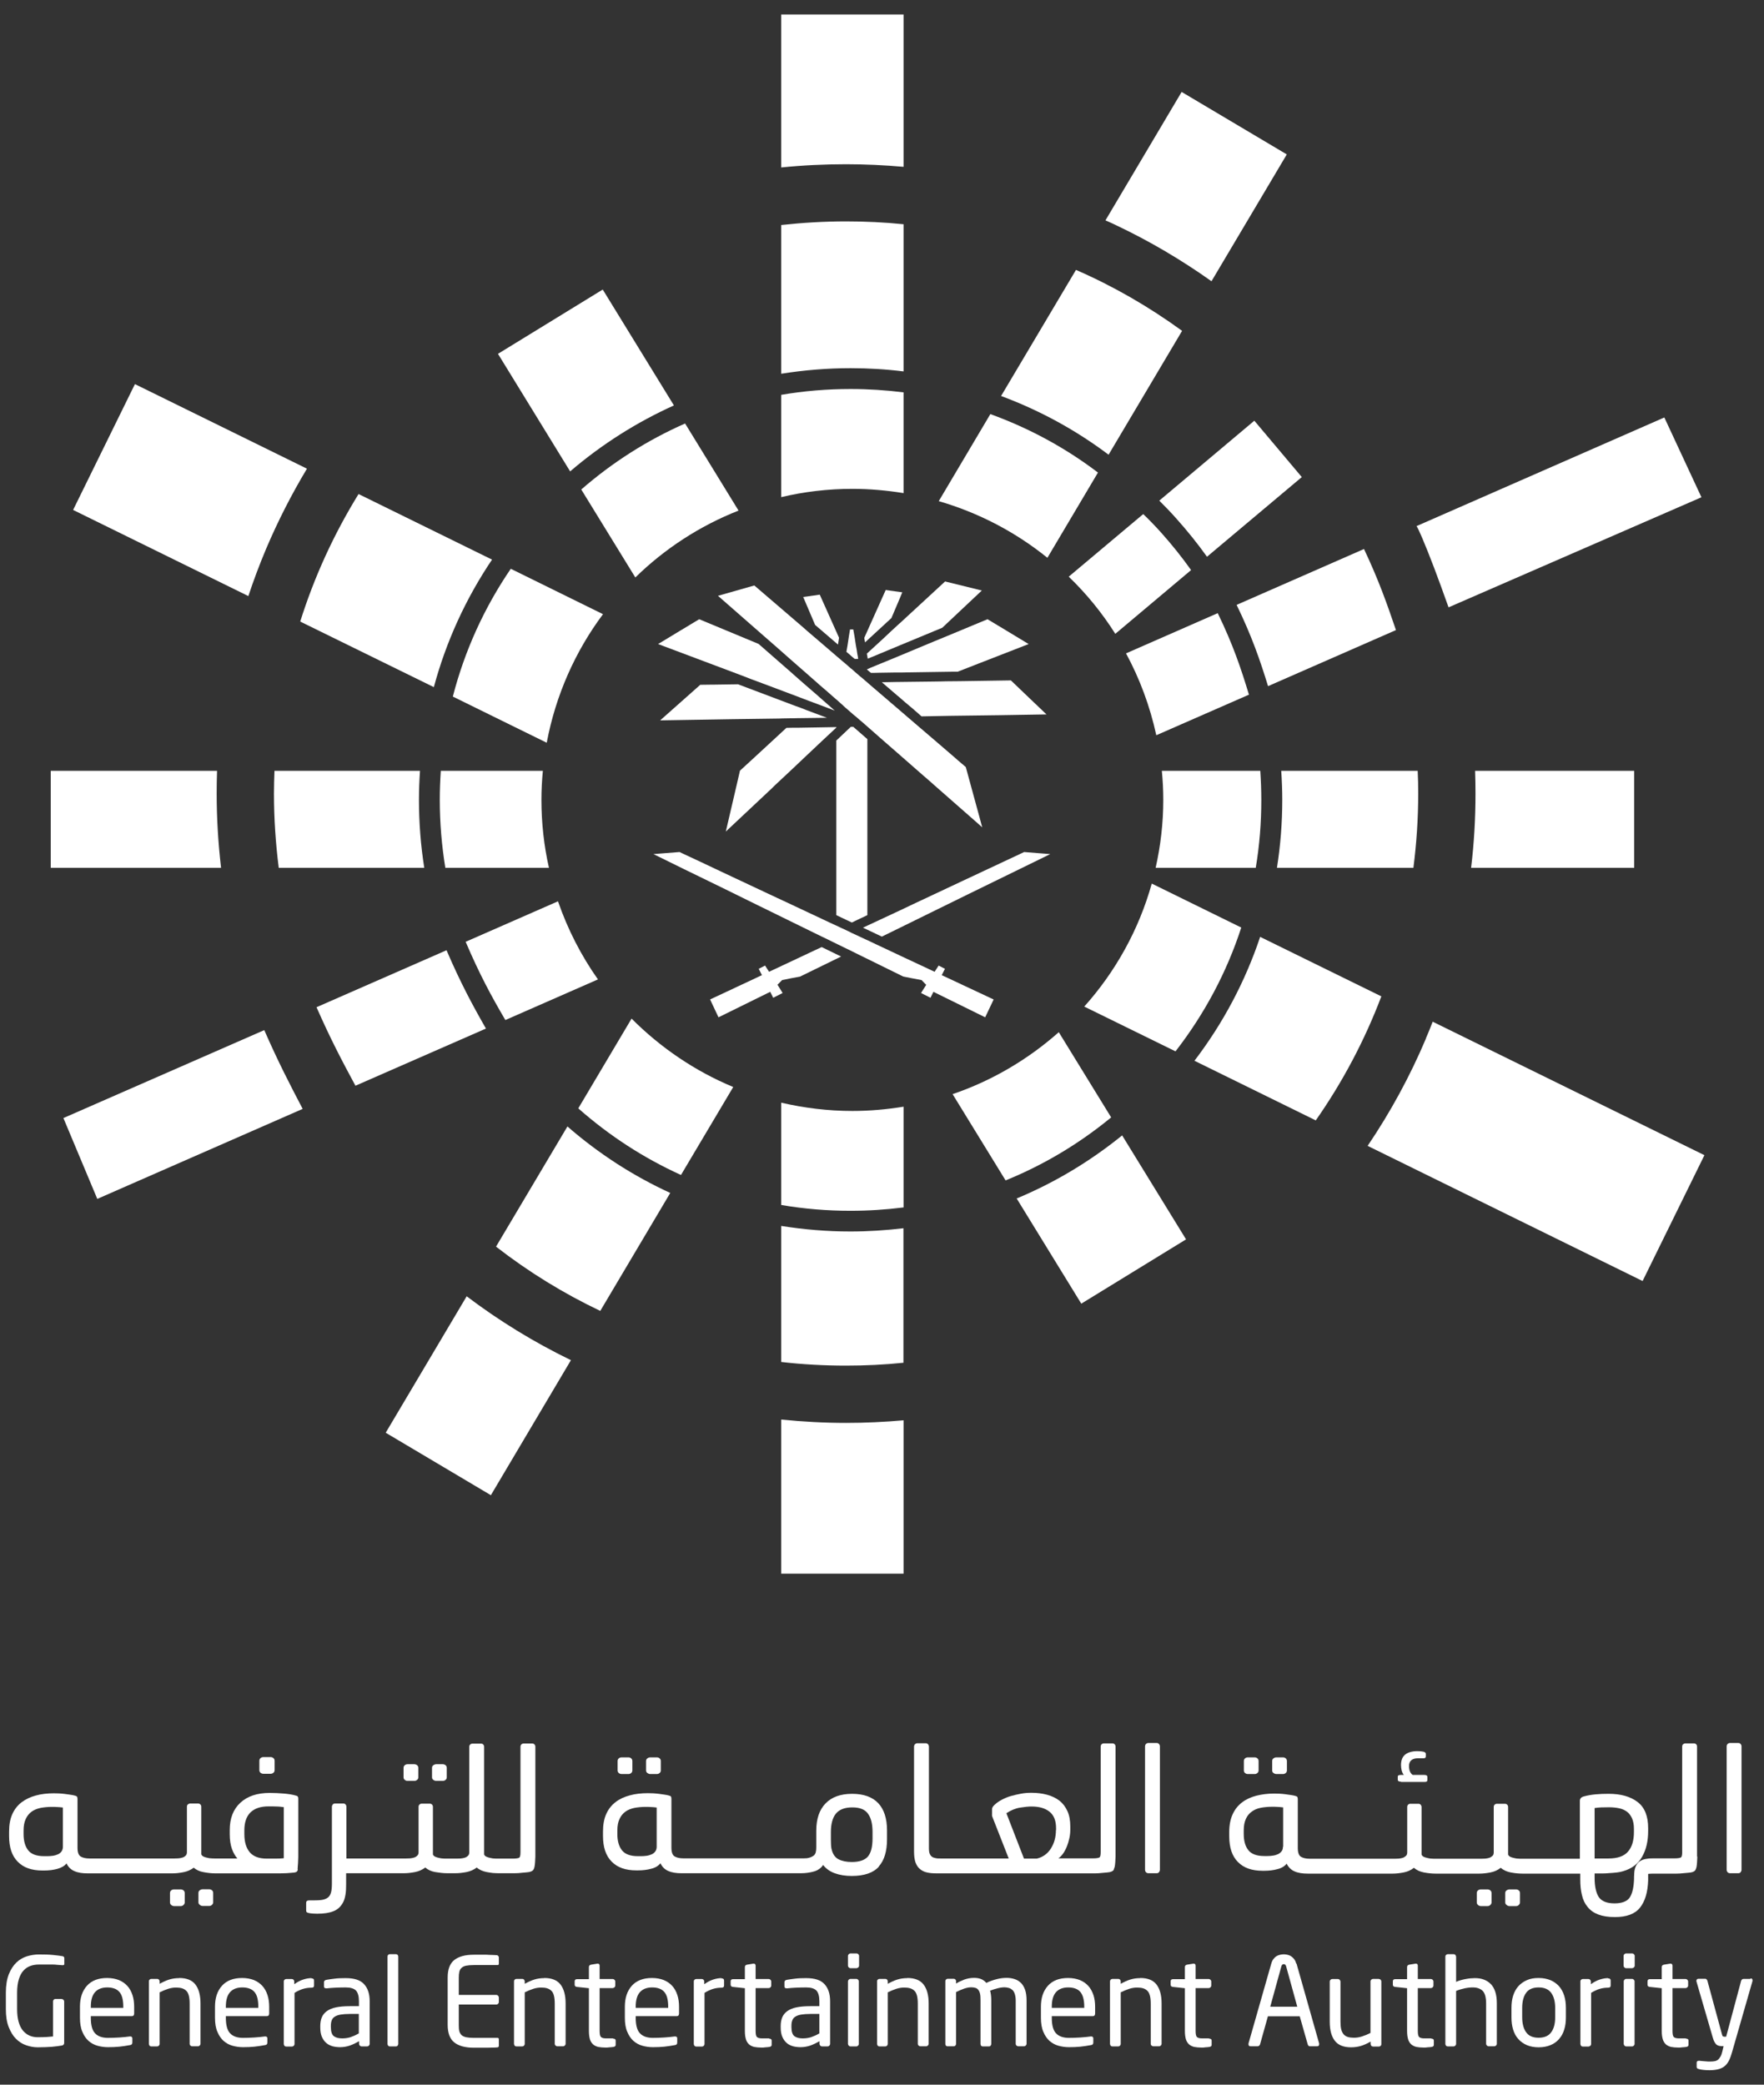 <svg width="110" height="130" viewBox="0 0 110 130" fill="none" xmlns="http://www.w3.org/2000/svg">
<rect x="0" y="0" width="110" height="130" fill="#333333" stroke="none"/>
<path d="M3.857 124.654H3.446C3.406 124.654 3.373 124.67 3.349 124.702C3.325 124.734 3.309 124.767 3.309 124.807V126.993C3.22 127.001 3.091 127.009 2.938 127.025C2.776 127.033 2.583 127.041 2.349 127.041C2.172 127.041 2.002 127.009 1.849 126.944C1.696 126.88 1.559 126.775 1.438 126.638C1.317 126.493 1.228 126.315 1.163 126.089C1.099 125.864 1.067 125.597 1.067 125.283V124.259C1.067 123.92 1.107 123.638 1.18 123.412C1.252 123.186 1.349 123 1.478 122.871C1.607 122.734 1.744 122.646 1.913 122.589C2.075 122.533 2.244 122.508 2.43 122.508C2.591 122.508 2.736 122.508 2.873 122.508C3.01 122.508 3.123 122.508 3.236 122.508C3.349 122.508 3.454 122.508 3.559 122.525C3.664 122.533 3.768 122.541 3.881 122.549H3.914C3.978 122.549 4.01 122.525 4.01 122.476V122.097C4.01 122.097 3.994 122.025 3.97 122.017C3.946 122 3.914 121.992 3.881 121.984C3.736 121.96 3.543 121.936 3.309 121.912C3.075 121.887 2.785 121.879 2.422 121.879C2.18 121.879 1.93 121.92 1.688 121.992C1.446 122.065 1.22 122.194 1.026 122.379C0.833 122.565 0.671 122.807 0.55 123.113C0.43 123.42 0.365 123.807 0.365 124.267V125.291C0.365 125.726 0.421 126.097 0.542 126.404C0.663 126.71 0.809 126.952 0.994 127.138C1.18 127.323 1.389 127.46 1.631 127.541C1.865 127.622 2.107 127.67 2.349 127.67C2.712 127.67 3.01 127.654 3.236 127.638C3.47 127.614 3.68 127.59 3.865 127.557C3.954 127.541 4.002 127.485 4.002 127.388V124.815C4.002 124.775 3.986 124.743 3.962 124.71C3.93 124.678 3.898 124.662 3.857 124.662" fill="white"/>
<path d="M7.688 125.21H5.664V125.138C5.664 124.726 5.753 124.42 5.93 124.226C6.107 124.033 6.357 123.936 6.688 123.936C7.019 123.936 7.277 124.025 7.438 124.21C7.608 124.396 7.688 124.702 7.688 125.138V125.21ZM7.938 123.839C7.801 123.686 7.624 123.565 7.414 123.476C7.204 123.396 6.962 123.347 6.68 123.347C6.132 123.347 5.712 123.508 5.422 123.831C5.131 124.154 4.986 124.589 4.986 125.138V125.823C4.986 126.178 5.035 126.476 5.14 126.71C5.236 126.944 5.365 127.13 5.527 127.275C5.688 127.412 5.873 127.517 6.083 127.573C6.293 127.63 6.511 127.662 6.728 127.662C6.986 127.662 7.228 127.654 7.446 127.63C7.664 127.606 7.882 127.573 8.099 127.533C8.164 127.525 8.204 127.501 8.22 127.477C8.245 127.452 8.253 127.412 8.253 127.356V127.097C8.253 127.097 8.237 127.025 8.212 127.017C8.188 127.001 8.156 126.993 8.132 126.993H8.091C7.914 127.017 7.696 127.041 7.446 127.057C7.196 127.073 6.954 127.081 6.728 127.081C6.374 127.081 6.107 126.985 5.93 126.799C5.753 126.614 5.664 126.291 5.664 125.831V125.726H8.22C8.317 125.726 8.366 125.67 8.366 125.557V125.146C8.366 124.88 8.333 124.63 8.261 124.412C8.188 124.186 8.083 124 7.946 123.847" fill="white"/>
<path d="M11.172 123.355C10.938 123.355 10.737 123.387 10.551 123.444C10.366 123.5 10.172 123.589 9.955 123.71V123.565C9.955 123.525 9.938 123.484 9.914 123.452C9.882 123.42 9.85 123.404 9.809 123.404H9.43C9.39 123.404 9.358 123.42 9.325 123.452C9.293 123.484 9.285 123.517 9.285 123.557V127.46C9.285 127.46 9.301 127.541 9.325 127.565C9.35 127.598 9.39 127.614 9.43 127.614H9.801C9.842 127.614 9.882 127.598 9.906 127.565C9.938 127.533 9.955 127.501 9.955 127.46V124.242C10.132 124.154 10.309 124.081 10.479 124.025C10.648 123.968 10.818 123.944 10.987 123.944C11.132 123.944 11.253 123.96 11.358 123.992C11.463 124.025 11.552 124.081 11.624 124.154C11.697 124.226 11.745 124.331 11.777 124.46C11.81 124.589 11.826 124.751 11.826 124.944V127.452C11.826 127.493 11.842 127.533 11.874 127.557C11.906 127.589 11.939 127.606 11.979 127.606H12.35C12.39 127.606 12.422 127.589 12.455 127.557C12.487 127.525 12.503 127.493 12.503 127.452V124.936C12.503 124.428 12.398 124.033 12.189 123.758C11.979 123.484 11.64 123.347 11.172 123.347" fill="white"/>
<path d="M16.108 125.21H14.084V125.138C14.084 124.726 14.173 124.42 14.35 124.226C14.528 124.033 14.778 123.936 15.108 123.936C15.439 123.936 15.697 124.025 15.858 124.21C16.028 124.396 16.108 124.702 16.108 125.138V125.21ZM16.358 123.839C16.221 123.686 16.044 123.565 15.834 123.476C15.624 123.396 15.383 123.347 15.1 123.347C14.552 123.347 14.132 123.508 13.842 123.831C13.552 124.154 13.406 124.589 13.406 125.138V125.823C13.406 126.178 13.455 126.476 13.56 126.71C13.656 126.944 13.786 127.13 13.947 127.275C14.108 127.412 14.294 127.517 14.503 127.573C14.713 127.63 14.931 127.662 15.149 127.662C15.407 127.662 15.649 127.654 15.866 127.63C16.084 127.606 16.302 127.573 16.52 127.533C16.584 127.525 16.625 127.501 16.641 127.477C16.665 127.452 16.673 127.412 16.673 127.356V127.097C16.673 127.097 16.657 127.025 16.633 127.017C16.608 127.001 16.576 126.993 16.552 126.993H16.512C16.334 127.017 16.116 127.041 15.866 127.057C15.616 127.073 15.374 127.081 15.149 127.081C14.794 127.081 14.528 126.985 14.35 126.799C14.173 126.614 14.084 126.291 14.084 125.831V125.726H16.641C16.737 125.726 16.786 125.67 16.786 125.557V125.146C16.786 124.88 16.753 124.63 16.681 124.412C16.608 124.186 16.503 124 16.366 123.847" fill="white"/>
<path d="M19.431 123.355C19.254 123.355 19.084 123.387 18.907 123.444C18.729 123.5 18.544 123.597 18.35 123.734V123.573C18.35 123.533 18.334 123.492 18.31 123.46C18.278 123.428 18.245 123.412 18.205 123.412H17.842C17.802 123.412 17.77 123.428 17.737 123.46C17.705 123.492 17.697 123.525 17.697 123.565V127.468C17.697 127.468 17.713 127.549 17.737 127.573C17.762 127.606 17.802 127.622 17.842 127.622H18.213C18.253 127.622 18.286 127.606 18.318 127.573C18.35 127.541 18.366 127.509 18.366 127.468V124.275C18.56 124.154 18.737 124.073 18.907 124.025C19.068 123.976 19.245 123.952 19.423 123.952C19.528 123.952 19.584 123.912 19.584 123.823V123.508C19.584 123.412 19.528 123.371 19.423 123.371" fill="white"/>
<path d="M22.367 126.807C22.181 126.912 22.012 126.985 21.851 127.041C21.689 127.089 21.52 127.114 21.334 127.114C21.109 127.114 20.939 127.065 20.818 126.976C20.697 126.88 20.633 126.694 20.633 126.42V126.331C20.633 126.194 20.649 126.081 20.689 125.984C20.721 125.888 20.786 125.815 20.875 125.759C20.963 125.702 21.084 125.654 21.238 125.63C21.391 125.605 21.584 125.589 21.81 125.589H22.375V126.823L22.367 126.807ZM21.552 123.355C21.294 123.355 21.068 123.363 20.883 123.387C20.697 123.412 20.528 123.428 20.367 123.46C20.262 123.476 20.205 123.525 20.205 123.605V123.871C20.205 123.92 20.221 123.96 20.246 123.968C20.27 123.976 20.302 123.992 20.342 123.992H20.383C20.536 123.976 20.705 123.96 20.899 123.952C21.093 123.944 21.31 123.936 21.56 123.936C21.859 123.936 22.068 124 22.197 124.129C22.318 124.259 22.383 124.484 22.383 124.799V125.105H21.818C21.48 125.105 21.189 125.13 20.955 125.178C20.721 125.226 20.528 125.307 20.383 125.412C20.238 125.517 20.133 125.646 20.068 125.799C20.004 125.952 19.971 126.138 19.971 126.339V126.428C19.971 126.67 20.004 126.864 20.076 127.025C20.149 127.186 20.238 127.307 20.351 127.404C20.463 127.501 20.601 127.565 20.746 127.606C20.899 127.646 21.052 127.662 21.213 127.662C21.431 127.662 21.633 127.622 21.826 127.557C22.02 127.485 22.206 127.396 22.391 127.291V127.46C22.391 127.46 22.407 127.541 22.439 127.565C22.472 127.598 22.504 127.614 22.544 127.614H22.899C22.939 127.614 22.972 127.598 23.004 127.565C23.036 127.533 23.052 127.501 23.052 127.46V124.791C23.052 124.339 22.939 123.992 22.706 123.734C22.472 123.476 22.093 123.355 21.56 123.355" fill="white"/>
<path d="M24.698 121.863H24.302C24.262 121.863 24.23 121.879 24.206 121.904C24.181 121.936 24.165 121.968 24.165 122.008V127.461C24.165 127.501 24.181 127.541 24.206 127.565C24.23 127.598 24.262 127.614 24.302 127.614H24.698C24.738 127.614 24.77 127.598 24.794 127.565C24.819 127.533 24.835 127.501 24.835 127.461V122.008C24.835 121.968 24.819 121.936 24.794 121.904C24.77 121.879 24.738 121.863 24.698 121.863Z" fill="white"/>
<path d="M31.037 121.928C30.956 121.928 30.851 121.92 30.73 121.912C30.609 121.912 30.48 121.904 30.343 121.896C30.206 121.896 30.069 121.896 29.924 121.896C29.787 121.896 29.658 121.896 29.545 121.896C29.004 121.896 28.601 122.009 28.327 122.227C28.053 122.444 27.916 122.807 27.916 123.323V126.267C27.916 126.775 28.053 127.146 28.327 127.364C28.601 127.582 29.004 127.695 29.545 127.695H29.924C30.069 127.695 30.206 127.695 30.351 127.695C30.488 127.695 30.625 127.687 30.746 127.687C30.867 127.687 30.964 127.679 31.037 127.671C31.061 127.671 31.077 127.654 31.093 127.63C31.109 127.606 31.109 127.59 31.109 127.558V127.17C31.109 127.114 31.077 127.082 31.029 127.082H29.553C29.351 127.082 29.19 127.066 29.061 127.041C28.94 127.009 28.843 126.969 28.779 126.904C28.714 126.84 28.666 126.759 28.641 126.662C28.617 126.566 28.609 126.437 28.609 126.291V125.001H30.956C30.996 125.001 31.037 124.985 31.061 124.953C31.093 124.92 31.109 124.888 31.109 124.848V124.557C31.109 124.557 31.093 124.485 31.061 124.453C31.029 124.42 30.996 124.404 30.956 124.404H28.609V123.34C28.609 123.194 28.617 123.073 28.641 122.969C28.666 122.864 28.706 122.783 28.779 122.719C28.843 122.654 28.94 122.606 29.061 122.581C29.182 122.557 29.343 122.541 29.553 122.541H31.029C31.085 122.541 31.109 122.509 31.109 122.452V122.073C31.109 122.073 31.109 122.025 31.093 122.001C31.077 121.977 31.061 121.968 31.037 121.96" fill="white"/>
<path d="M33.94 123.355C33.706 123.355 33.505 123.387 33.319 123.444C33.134 123.5 32.94 123.589 32.722 123.71V123.565C32.722 123.525 32.706 123.484 32.682 123.452C32.65 123.42 32.617 123.404 32.577 123.404H32.198C32.158 123.404 32.126 123.42 32.093 123.452C32.061 123.484 32.053 123.517 32.053 123.557V127.46C32.053 127.46 32.069 127.541 32.093 127.565C32.117 127.598 32.158 127.614 32.198 127.614H32.569C32.609 127.614 32.65 127.598 32.674 127.565C32.706 127.533 32.722 127.501 32.722 127.46V124.242C32.9 124.154 33.077 124.081 33.247 124.025C33.416 123.968 33.585 123.944 33.755 123.944C33.9 123.944 34.021 123.96 34.126 123.992C34.231 124.025 34.319 124.081 34.392 124.154C34.465 124.226 34.513 124.331 34.545 124.46C34.577 124.589 34.593 124.751 34.593 124.944V127.452C34.593 127.493 34.61 127.533 34.642 127.557C34.674 127.589 34.706 127.606 34.747 127.606H35.118C35.158 127.606 35.19 127.589 35.223 127.557C35.255 127.525 35.271 127.493 35.271 127.452V124.936C35.271 124.428 35.166 124.033 34.956 123.758C34.747 123.484 34.408 123.347 33.94 123.347" fill="white"/>
<path d="M38.231 127.114H37.803C37.65 127.114 37.545 127.089 37.481 127.033C37.416 126.976 37.392 126.847 37.392 126.638V123.976H38.215C38.215 123.976 38.287 123.96 38.319 123.928C38.352 123.896 38.368 123.863 38.368 123.823V123.565C38.368 123.525 38.352 123.492 38.319 123.46C38.287 123.428 38.255 123.412 38.215 123.412H37.392V122.581C37.392 122.541 37.384 122.508 37.36 122.484C37.336 122.46 37.311 122.452 37.279 122.452H37.255L36.86 122.516C36.771 122.533 36.723 122.581 36.723 122.67V123.42H35.981C35.884 123.42 35.835 123.468 35.835 123.557V123.767C35.835 123.847 35.884 123.896 35.981 123.904L36.723 123.984V126.654C36.723 126.864 36.747 127.033 36.787 127.17C36.828 127.299 36.892 127.404 36.981 127.485C37.061 127.557 37.174 127.614 37.303 127.646C37.432 127.67 37.586 127.686 37.763 127.686C37.836 127.686 37.916 127.686 38.005 127.67C38.094 127.67 38.182 127.654 38.255 127.646C38.344 127.63 38.392 127.589 38.392 127.517V127.243C38.392 127.17 38.336 127.13 38.231 127.13" fill="white"/>
<path d="M41.667 125.21H39.642V125.138C39.642 124.726 39.731 124.42 39.908 124.226C40.086 124.033 40.336 123.936 40.667 123.936C40.997 123.936 41.255 124.025 41.417 124.21C41.586 124.396 41.667 124.702 41.667 125.138V125.21ZM41.917 123.839C41.78 123.686 41.602 123.565 41.392 123.476C41.183 123.396 40.941 123.347 40.658 123.347C40.11 123.347 39.691 123.508 39.4 123.831C39.11 124.154 38.965 124.589 38.965 125.138V125.823C38.965 126.178 39.013 126.476 39.118 126.71C39.215 126.944 39.344 127.13 39.505 127.275C39.666 127.412 39.852 127.517 40.062 127.573C40.271 127.63 40.489 127.662 40.707 127.662C40.965 127.662 41.207 127.654 41.425 127.63C41.642 127.606 41.86 127.573 42.078 127.533C42.142 127.525 42.183 127.501 42.199 127.477C42.223 127.452 42.231 127.412 42.231 127.356V127.097C42.231 127.097 42.215 127.025 42.191 127.017C42.167 127.001 42.134 126.993 42.11 126.993H42.07C41.892 127.017 41.675 127.041 41.425 127.057C41.175 127.073 40.933 127.081 40.707 127.081C40.352 127.081 40.086 126.985 39.908 126.799C39.731 126.614 39.642 126.291 39.642 125.831V125.726H42.199C42.296 125.726 42.344 125.67 42.344 125.557V125.146C42.344 124.88 42.312 124.63 42.239 124.412C42.167 124.186 42.062 124 41.925 123.847" fill="white"/>
<path d="M44.998 123.355C44.82 123.355 44.651 123.387 44.473 123.444C44.296 123.5 44.111 123.597 43.917 123.734V123.573C43.917 123.533 43.901 123.492 43.877 123.46C43.844 123.428 43.812 123.412 43.772 123.412H43.409C43.368 123.412 43.336 123.428 43.304 123.46C43.272 123.492 43.264 123.525 43.264 123.565V127.468C43.264 127.468 43.28 127.549 43.304 127.573C43.336 127.606 43.368 127.622 43.409 127.622H43.78C43.82 127.622 43.861 127.606 43.885 127.573C43.917 127.541 43.933 127.509 43.933 127.468V124.275C44.127 124.154 44.304 124.073 44.473 124.025C44.635 123.976 44.812 123.952 44.99 123.952C45.094 123.952 45.151 123.912 45.151 123.823V123.508C45.151 123.412 45.094 123.371 44.99 123.371" fill="white"/>
<path d="M47.957 127.114H47.53C47.377 127.114 47.272 127.089 47.207 127.033C47.143 126.976 47.119 126.847 47.119 126.638V123.976H47.941C47.982 123.976 48.014 123.96 48.046 123.928C48.078 123.896 48.094 123.863 48.094 123.823V123.565C48.094 123.525 48.078 123.492 48.046 123.46C48.014 123.428 47.982 123.412 47.941 123.412H47.119V122.581C47.119 122.541 47.111 122.508 47.086 122.484C47.062 122.46 47.038 122.452 47.006 122.452H46.981L46.586 122.516C46.498 122.533 46.449 122.581 46.449 122.67V123.42H45.707C45.61 123.42 45.562 123.468 45.562 123.557V123.767C45.562 123.847 45.61 123.896 45.707 123.904L46.449 123.984V126.654C46.449 126.864 46.473 127.033 46.514 127.17C46.554 127.299 46.618 127.404 46.707 127.485C46.788 127.557 46.901 127.614 47.03 127.646C47.159 127.67 47.312 127.686 47.49 127.686C47.562 127.686 47.643 127.686 47.731 127.67C47.82 127.67 47.909 127.654 47.982 127.646C48.07 127.63 48.119 127.589 48.119 127.517V127.243C48.119 127.17 48.062 127.13 47.957 127.13" fill="white"/>
<path d="M51.087 126.807C50.901 126.912 50.732 126.985 50.571 127.041C50.409 127.089 50.24 127.114 50.054 127.114C49.829 127.114 49.659 127.065 49.538 126.976C49.417 126.88 49.353 126.694 49.353 126.42V126.331C49.353 126.194 49.369 126.081 49.409 125.984C49.441 125.888 49.506 125.815 49.595 125.759C49.683 125.702 49.804 125.654 49.958 125.63C50.111 125.605 50.304 125.589 50.53 125.589H51.095V126.823L51.087 126.807ZM50.264 123.355C50.006 123.355 49.78 123.363 49.595 123.387C49.409 123.412 49.24 123.428 49.078 123.46C48.974 123.476 48.917 123.525 48.917 123.605V123.871C48.917 123.92 48.933 123.96 48.958 123.968C48.982 123.976 49.014 123.992 49.054 123.992H49.095C49.248 123.976 49.417 123.96 49.611 123.952C49.804 123.944 50.022 123.936 50.272 123.936C50.571 123.936 50.78 124 50.909 124.129C51.03 124.259 51.095 124.484 51.095 124.799V125.105H50.53C50.191 125.105 49.901 125.13 49.667 125.178C49.433 125.226 49.24 125.307 49.095 125.412C48.95 125.517 48.845 125.646 48.78 125.799C48.716 125.952 48.683 126.138 48.683 126.339V126.428C48.683 126.67 48.716 126.864 48.788 127.025C48.861 127.186 48.95 127.307 49.062 127.404C49.175 127.501 49.312 127.565 49.458 127.606C49.611 127.646 49.764 127.662 49.925 127.662C50.143 127.662 50.345 127.622 50.538 127.557C50.732 127.485 50.917 127.396 51.103 127.291V127.46C51.103 127.46 51.119 127.541 51.151 127.565C51.184 127.598 51.216 127.614 51.256 127.614H51.611C51.651 127.614 51.684 127.598 51.716 127.565C51.748 127.533 51.764 127.501 51.764 127.46V124.791C51.764 124.339 51.651 123.992 51.417 123.734C51.184 123.476 50.804 123.355 50.272 123.355" fill="white"/>
<path d="M53.401 123.404H53.03C52.99 123.404 52.958 123.42 52.926 123.452C52.893 123.484 52.877 123.516 52.877 123.557V127.46C52.877 127.46 52.893 127.533 52.926 127.565C52.958 127.597 52.99 127.614 53.03 127.614H53.401C53.442 127.614 53.474 127.597 53.506 127.565C53.538 127.533 53.555 127.501 53.555 127.46V123.557C53.555 123.516 53.538 123.484 53.506 123.452C53.474 123.42 53.442 123.404 53.401 123.404Z" fill="white"/>
<path d="M53.418 121.815H53.03C52.99 121.815 52.958 121.831 52.926 121.864C52.893 121.896 52.877 121.928 52.877 121.968V122.581C52.877 122.622 52.893 122.654 52.926 122.686C52.958 122.718 52.99 122.735 53.03 122.735H53.418C53.418 122.735 53.49 122.718 53.522 122.686C53.555 122.654 53.571 122.622 53.571 122.581V121.968C53.571 121.928 53.555 121.896 53.522 121.864C53.49 121.831 53.458 121.815 53.418 121.815Z" fill="white"/>
<path d="M56.579 123.355C56.345 123.355 56.144 123.387 55.958 123.444C55.773 123.5 55.579 123.589 55.361 123.71V123.565C55.361 123.525 55.345 123.484 55.321 123.452C55.289 123.42 55.257 123.404 55.216 123.404H54.837C54.797 123.404 54.764 123.42 54.732 123.452C54.7 123.484 54.692 123.517 54.692 123.557V127.46C54.692 127.46 54.708 127.541 54.732 127.565C54.756 127.598 54.797 127.614 54.837 127.614H55.208C55.248 127.614 55.289 127.598 55.313 127.565C55.345 127.533 55.361 127.501 55.361 127.46V124.242C55.539 124.154 55.716 124.081 55.886 124.025C56.055 123.968 56.224 123.944 56.394 123.944C56.539 123.944 56.66 123.96 56.765 123.992C56.87 124.025 56.958 124.081 57.031 124.154C57.103 124.226 57.152 124.331 57.184 124.46C57.216 124.589 57.232 124.751 57.232 124.944V127.452C57.232 127.493 57.248 127.533 57.281 127.557C57.313 127.589 57.345 127.606 57.386 127.606H57.757C57.797 127.606 57.829 127.589 57.861 127.557C57.894 127.525 57.91 127.493 57.91 127.452V124.936C57.91 124.428 57.805 124.033 57.595 123.758C57.386 123.484 57.047 123.347 56.579 123.347" fill="white"/>
<path d="M63.652 123.646C63.539 123.533 63.41 123.46 63.257 123.412C63.104 123.363 62.943 123.339 62.773 123.339C62.572 123.339 62.37 123.363 62.152 123.42C61.934 123.476 61.717 123.549 61.507 123.654C61.41 123.541 61.297 123.46 61.176 123.412C61.047 123.363 60.91 123.339 60.741 123.339C60.523 123.339 60.322 123.38 60.136 123.444C59.95 123.517 59.773 123.597 59.62 123.694V123.549C59.62 123.509 59.604 123.468 59.58 123.444C59.547 123.412 59.515 123.396 59.475 123.396H59.096C59.055 123.396 59.023 123.412 58.991 123.444C58.959 123.476 58.95 123.509 58.95 123.549V127.452C58.95 127.493 58.959 127.533 58.983 127.557C59.007 127.59 59.039 127.606 59.08 127.606H59.483C59.523 127.606 59.555 127.59 59.58 127.557C59.604 127.525 59.62 127.493 59.62 127.452V124.226C59.781 124.146 59.943 124.073 60.104 124.017C60.265 123.96 60.418 123.928 60.555 123.928C60.652 123.928 60.741 123.936 60.813 123.96C60.886 123.976 60.951 124.017 60.999 124.081C61.047 124.138 61.088 124.218 61.112 124.323C61.136 124.428 61.144 124.565 61.144 124.735V127.461C61.144 127.501 61.16 127.541 61.176 127.565C61.201 127.598 61.233 127.614 61.273 127.614H61.676C61.717 127.614 61.749 127.598 61.773 127.565C61.797 127.533 61.814 127.501 61.814 127.461V124.735C61.814 124.501 61.789 124.307 61.741 124.138C61.886 124.081 62.039 124.033 62.193 123.993C62.346 123.952 62.499 123.928 62.636 123.928C62.733 123.928 62.822 123.944 62.91 123.968C62.999 123.993 63.072 124.041 63.136 124.097C63.201 124.162 63.249 124.243 63.281 124.347C63.314 124.452 63.338 124.589 63.338 124.743V127.452C63.338 127.493 63.354 127.533 63.386 127.557C63.419 127.59 63.451 127.606 63.491 127.606H63.862C63.903 127.606 63.935 127.59 63.967 127.557C63.999 127.525 64.015 127.493 64.015 127.452V124.743C64.015 124.476 63.983 124.251 63.919 124.073C63.854 123.896 63.765 123.751 63.652 123.638" fill="white"/>
<path d="M67.612 125.21H65.588V125.138C65.588 124.726 65.677 124.42 65.854 124.226C66.031 124.033 66.281 123.936 66.612 123.936C66.943 123.936 67.201 124.025 67.362 124.21C67.523 124.396 67.612 124.702 67.612 125.138V125.21ZM67.862 123.839C67.725 123.686 67.548 123.565 67.338 123.476C67.128 123.396 66.886 123.347 66.604 123.347C66.056 123.347 65.636 123.508 65.346 123.831C65.056 124.154 64.91 124.589 64.91 125.138V125.823C64.91 126.178 64.959 126.476 65.064 126.71C65.16 126.944 65.29 127.13 65.451 127.275C65.612 127.412 65.798 127.517 66.007 127.573C66.217 127.63 66.435 127.662 66.653 127.662C66.911 127.662 67.153 127.654 67.37 127.63C67.588 127.606 67.806 127.573 68.024 127.533C68.088 127.525 68.128 127.501 68.144 127.477C68.169 127.452 68.177 127.412 68.177 127.356V127.097C68.177 127.097 68.161 127.025 68.136 127.017C68.112 127.001 68.08 126.993 68.056 126.993H68.016C67.838 127.017 67.62 127.041 67.37 127.057C67.12 127.073 66.878 127.081 66.653 127.081C66.298 127.081 66.031 126.985 65.854 126.799C65.677 126.614 65.588 126.291 65.588 125.831V125.726H68.144C68.241 125.726 68.29 125.67 68.29 125.557V125.146C68.29 124.88 68.257 124.63 68.185 124.412C68.112 124.194 68.007 124 67.87 123.847" fill="white"/>
<path d="M71.105 123.355C70.871 123.355 70.669 123.387 70.484 123.444C70.298 123.5 70.104 123.589 69.887 123.71V123.565C69.887 123.525 69.871 123.484 69.846 123.452C69.814 123.42 69.782 123.404 69.742 123.404H69.362C69.362 123.404 69.29 123.42 69.258 123.452C69.233 123.484 69.217 123.517 69.217 123.557V127.46C69.217 127.46 69.233 127.541 69.258 127.565C69.282 127.598 69.322 127.614 69.362 127.614H69.734C69.774 127.614 69.814 127.598 69.838 127.565C69.871 127.533 69.887 127.501 69.887 127.46V124.242C70.064 124.154 70.242 124.081 70.411 124.025C70.58 123.968 70.75 123.944 70.919 123.944C71.064 123.944 71.185 123.96 71.29 123.992C71.395 124.025 71.484 124.081 71.556 124.154C71.629 124.226 71.677 124.331 71.709 124.46C71.742 124.589 71.758 124.751 71.758 124.944V127.452C71.758 127.493 71.774 127.533 71.806 127.557C71.838 127.589 71.871 127.606 71.911 127.606H72.282C72.322 127.606 72.355 127.589 72.387 127.557C72.419 127.525 72.435 127.493 72.435 127.452V124.936C72.435 124.428 72.33 124.033 72.121 123.758C71.911 123.484 71.572 123.347 71.105 123.347" fill="white"/>
<path d="M75.395 127.114H74.968C74.814 127.114 74.71 127.089 74.645 127.033C74.581 126.976 74.556 126.847 74.556 126.638V123.976H75.379C75.419 123.976 75.452 123.96 75.484 123.928C75.516 123.896 75.532 123.863 75.532 123.823V123.565C75.532 123.525 75.516 123.492 75.484 123.46C75.452 123.428 75.419 123.412 75.379 123.412H74.556V122.581C74.556 122.541 74.548 122.508 74.524 122.484C74.5 122.46 74.476 122.452 74.443 122.452H74.419L74.024 122.516C73.935 122.533 73.887 122.581 73.887 122.67V123.42H73.145C73.048 123.42 73 123.468 73 123.557V123.767C73 123.847 73.048 123.896 73.145 123.904L73.887 123.984V126.654C73.887 126.864 73.911 127.033 73.951 127.17C73.992 127.299 74.056 127.404 74.145 127.485C74.226 127.557 74.339 127.614 74.468 127.646C74.597 127.67 74.75 127.686 74.927 127.686C75 127.686 75.081 127.686 75.169 127.67C75.258 127.67 75.347 127.654 75.419 127.646C75.508 127.63 75.556 127.589 75.556 127.517V127.243C75.556 127.17 75.5 127.13 75.395 127.13" fill="white"/>
<path d="M79.21 125.138L79.903 122.622C79.928 122.533 79.976 122.484 80.057 122.484C80.129 122.484 80.178 122.533 80.202 122.622L80.895 125.138H79.202H79.21ZM80.831 122.452C80.799 122.331 80.758 122.242 80.694 122.162C80.638 122.089 80.573 122.033 80.5 121.984C80.428 121.944 80.355 121.912 80.275 121.896C80.202 121.88 80.121 121.871 80.057 121.871C79.992 121.871 79.912 121.88 79.831 121.896C79.75 121.912 79.678 121.944 79.605 121.984C79.532 122.025 79.468 122.089 79.412 122.162C79.355 122.234 79.307 122.331 79.274 122.452L77.855 127.428C77.855 127.428 77.855 127.453 77.855 127.485C77.855 127.565 77.895 127.606 77.984 127.606H78.436C78.436 127.606 78.492 127.59 78.516 127.574C78.54 127.549 78.557 127.525 78.573 127.493L79.065 125.735H81.049L81.549 127.493C81.549 127.493 81.573 127.549 81.597 127.574C81.621 127.598 81.646 127.606 81.678 127.606H82.129C82.218 127.606 82.259 127.565 82.259 127.485C82.259 127.461 82.259 127.444 82.259 127.428L80.847 122.444L80.831 122.452Z" fill="white"/>
<path d="M85.993 123.404H85.614C85.614 123.404 85.541 123.42 85.509 123.452C85.477 123.484 85.461 123.516 85.461 123.557V126.775C85.283 126.864 85.106 126.936 84.928 126.993C84.759 127.049 84.59 127.073 84.428 127.073C84.283 127.073 84.154 127.057 84.049 127.025C83.944 126.993 83.856 126.936 83.791 126.864C83.727 126.791 83.67 126.686 83.638 126.557C83.606 126.428 83.59 126.267 83.59 126.073V123.565C83.59 123.565 83.573 123.492 83.541 123.46C83.509 123.428 83.477 123.412 83.436 123.412H83.073C83.033 123.412 83.001 123.428 82.968 123.46C82.936 123.492 82.92 123.525 82.92 123.565V126.081C82.92 126.589 83.025 126.984 83.235 127.259C83.444 127.533 83.783 127.67 84.251 127.67C84.477 127.67 84.686 127.638 84.872 127.581C85.057 127.525 85.251 127.436 85.469 127.315V127.46C85.469 127.501 85.485 127.541 85.509 127.573C85.541 127.606 85.573 127.622 85.614 127.622H85.993C86.033 127.622 86.066 127.606 86.098 127.573C86.13 127.541 86.138 127.509 86.138 127.468V123.565C86.138 123.525 86.122 123.492 86.098 123.46C86.066 123.428 86.033 123.412 85.993 123.412" fill="white"/>
<path d="M89.251 127.114H88.824C88.671 127.114 88.566 127.089 88.501 127.033C88.437 126.976 88.412 126.847 88.412 126.638V123.976H89.235C89.275 123.976 89.308 123.96 89.34 123.928C89.372 123.896 89.388 123.863 89.388 123.823V123.565C89.388 123.525 89.372 123.492 89.34 123.46C89.308 123.428 89.275 123.412 89.235 123.412H88.412V122.581C88.412 122.541 88.404 122.508 88.38 122.484C88.356 122.46 88.332 122.452 88.299 122.452H88.275L87.88 122.516C87.791 122.533 87.743 122.581 87.743 122.67V123.42H87.001C86.904 123.42 86.856 123.468 86.856 123.557V123.767C86.856 123.847 86.904 123.896 87.001 123.904L87.743 123.984V126.654C87.743 126.864 87.767 127.033 87.808 127.17C87.848 127.299 87.912 127.404 88.001 127.485C88.082 127.557 88.195 127.614 88.324 127.646C88.453 127.67 88.606 127.686 88.783 127.686C88.856 127.686 88.937 127.686 89.025 127.67C89.114 127.67 89.203 127.654 89.275 127.646C89.364 127.63 89.412 127.589 89.412 127.517V127.243C89.412 127.17 89.356 127.13 89.251 127.13" fill="white"/>
<path d="M92.961 123.726C92.84 123.597 92.695 123.509 92.526 123.444C92.356 123.38 92.171 123.355 91.969 123.355C91.808 123.355 91.614 123.371 91.397 123.412C91.179 123.452 90.977 123.509 90.8 123.589V122.017C90.8 122.017 90.784 121.944 90.759 121.912C90.727 121.879 90.695 121.863 90.654 121.863H90.275C90.235 121.863 90.203 121.879 90.171 121.912C90.138 121.944 90.13 121.976 90.13 122.017V127.461C90.13 127.501 90.146 127.533 90.171 127.565C90.195 127.598 90.235 127.614 90.275 127.614H90.646C90.687 127.614 90.719 127.598 90.751 127.565C90.784 127.533 90.8 127.501 90.8 127.461V124.154C90.88 124.122 90.969 124.089 91.074 124.057C91.171 124.033 91.267 124.009 91.364 123.984C91.461 123.968 91.55 123.952 91.638 123.944C91.727 123.936 91.8 123.936 91.856 123.936C92.106 123.936 92.308 124.009 92.453 124.146C92.598 124.291 92.671 124.549 92.671 124.936V127.452C92.671 127.493 92.687 127.525 92.719 127.557C92.751 127.59 92.784 127.606 92.824 127.606H93.187C93.227 127.606 93.26 127.59 93.292 127.557C93.324 127.525 93.34 127.493 93.34 127.452V124.936C93.34 124.654 93.308 124.412 93.243 124.21C93.179 124.009 93.082 123.847 92.961 123.718" fill="white"/>
<path d="M96.978 125.799C96.978 126.194 96.897 126.509 96.728 126.735C96.566 126.96 96.3 127.073 95.945 127.073C95.59 127.073 95.324 126.96 95.163 126.726C95.002 126.501 94.921 126.186 94.921 125.791V125.21C94.921 124.815 95.002 124.5 95.163 124.275C95.324 124.049 95.582 123.936 95.945 123.936C96.308 123.936 96.566 124.049 96.736 124.283C96.897 124.509 96.978 124.823 96.978 125.218V125.799ZM97.22 123.863C97.074 123.702 96.897 123.573 96.687 123.484C96.469 123.396 96.228 123.347 95.945 123.347C95.663 123.347 95.421 123.387 95.211 123.484C95.002 123.573 94.824 123.702 94.679 123.863C94.534 124.025 94.429 124.226 94.356 124.452C94.284 124.678 94.252 124.936 94.252 125.218V125.799C94.252 126.081 94.284 126.331 94.356 126.565C94.429 126.799 94.534 126.993 94.679 127.154C94.824 127.315 95.002 127.444 95.211 127.533C95.421 127.622 95.671 127.67 95.945 127.67C96.219 127.67 96.478 127.622 96.687 127.533C96.905 127.444 97.082 127.315 97.22 127.154C97.365 126.993 97.47 126.799 97.542 126.565C97.615 126.339 97.647 126.081 97.647 125.799V125.218C97.647 124.936 97.615 124.686 97.542 124.452C97.47 124.226 97.365 124.025 97.22 123.863Z" fill="white"/>
<path d="M100.284 123.355C100.107 123.355 99.938 123.387 99.76 123.444C99.583 123.5 99.397 123.597 99.204 123.734V123.573C99.204 123.533 99.187 123.492 99.163 123.46C99.131 123.428 99.099 123.412 99.058 123.412H98.695C98.655 123.412 98.623 123.428 98.591 123.46C98.558 123.492 98.55 123.525 98.55 123.565V127.468C98.55 127.468 98.566 127.549 98.591 127.573C98.615 127.606 98.655 127.622 98.695 127.622H99.067C99.067 127.622 99.139 127.606 99.171 127.573C99.204 127.541 99.22 127.509 99.22 127.468V124.275C99.413 124.154 99.591 124.073 99.76 124.025C99.921 123.976 100.099 123.952 100.276 123.952C100.381 123.952 100.438 123.912 100.438 123.823V123.508C100.438 123.412 100.381 123.371 100.276 123.371" fill="white"/>
<path d="M101.776 123.404H101.405C101.365 123.404 101.333 123.42 101.3 123.452C101.268 123.484 101.252 123.516 101.252 123.557V127.46C101.252 127.46 101.268 127.533 101.3 127.565C101.333 127.597 101.365 127.614 101.405 127.614H101.776C101.817 127.614 101.849 127.597 101.881 127.565C101.913 127.533 101.93 127.501 101.93 127.46V123.557C101.93 123.516 101.913 123.484 101.881 123.452C101.849 123.42 101.817 123.404 101.776 123.404Z" fill="white"/>
<path d="M101.784 121.815H101.397C101.357 121.815 101.325 121.831 101.292 121.864C101.26 121.896 101.244 121.928 101.244 121.968V122.581C101.244 122.622 101.26 122.654 101.292 122.686C101.325 122.718 101.357 122.735 101.397 122.735H101.784C101.784 122.735 101.857 122.718 101.889 122.686C101.921 122.654 101.938 122.622 101.938 122.581V121.968C101.938 121.928 101.921 121.896 101.889 121.864C101.857 121.831 101.825 121.815 101.784 121.815Z" fill="white"/>
<path d="M105.131 127.114H104.704C104.551 127.114 104.446 127.089 104.381 127.033C104.317 126.976 104.293 126.847 104.293 126.638V123.976H105.115C105.156 123.976 105.188 123.96 105.22 123.928C105.252 123.896 105.269 123.863 105.269 123.823V123.565C105.269 123.525 105.252 123.492 105.22 123.46C105.188 123.428 105.156 123.412 105.115 123.412H104.293V122.581C104.293 122.541 104.285 122.508 104.26 122.484C104.236 122.46 104.212 122.452 104.18 122.452H104.156L103.76 122.516C103.672 122.533 103.623 122.581 103.623 122.67V123.42H102.881C102.784 123.42 102.736 123.468 102.736 123.557V123.767C102.736 123.847 102.784 123.896 102.881 123.904L103.623 123.984V126.654C103.623 126.864 103.647 127.033 103.688 127.17C103.728 127.299 103.793 127.404 103.881 127.485C103.962 127.557 104.075 127.614 104.204 127.646C104.333 127.67 104.486 127.686 104.664 127.686C104.736 127.686 104.817 127.686 104.906 127.67C104.994 127.67 105.083 127.654 105.156 127.646C105.244 127.63 105.293 127.589 105.293 127.517V127.243C105.293 127.17 105.236 127.13 105.131 127.13" fill="white"/>
<path d="M109.148 123.404H108.72C108.72 123.404 108.656 123.412 108.632 123.436C108.607 123.46 108.591 123.484 108.575 123.517L107.64 127.009H107.519C107.519 127.009 107.47 127.001 107.438 126.985C107.414 126.969 107.39 126.92 107.373 126.839L106.47 123.517C106.47 123.517 106.446 123.46 106.422 123.436C106.398 123.412 106.373 123.396 106.341 123.396H105.922C105.833 123.396 105.785 123.436 105.785 123.525C105.785 123.549 105.785 123.565 105.793 123.581L106.809 127.073C106.841 127.194 106.882 127.283 106.922 127.356C106.962 127.428 107.011 127.485 107.059 127.517C107.107 127.549 107.156 127.573 107.212 127.581C107.269 127.59 107.317 127.598 107.373 127.598H107.478L107.406 127.912C107.374 128.041 107.341 128.154 107.293 128.235C107.244 128.315 107.196 128.388 107.14 128.436C107.083 128.485 107.011 128.517 106.93 128.533C106.849 128.549 106.752 128.557 106.648 128.557C106.559 128.557 106.446 128.557 106.309 128.541C106.172 128.533 106.059 128.517 105.97 128.509H105.946C105.849 128.509 105.801 128.549 105.801 128.63V128.912C105.801 128.912 105.817 128.977 105.849 128.993C105.881 129.009 105.914 129.017 105.962 129.033C106.043 129.057 106.148 129.074 106.269 129.082C106.39 129.098 106.502 129.098 106.607 129.098C106.825 129.098 107.011 129.074 107.164 129.033C107.317 128.993 107.446 128.928 107.551 128.84C107.656 128.751 107.744 128.638 107.817 128.493C107.89 128.348 107.954 128.17 108.011 127.961L109.277 123.557C109.277 123.557 109.285 123.533 109.285 123.5C109.285 123.412 109.245 123.371 109.164 123.371" fill="white"/>
<path d="M13.052 117.815H12.632C12.568 117.815 12.511 117.839 12.455 117.879C12.398 117.919 12.374 117.976 12.374 118.048V118.629C12.374 118.686 12.398 118.742 12.455 118.782C12.511 118.831 12.568 118.855 12.632 118.855H13.052C13.116 118.855 13.172 118.831 13.221 118.782C13.269 118.734 13.293 118.686 13.293 118.629V118.048C13.293 117.976 13.269 117.919 13.221 117.879C13.172 117.839 13.116 117.815 13.052 117.815Z" fill="white"/>
<path d="M11.277 118.863C11.342 118.863 11.398 118.839 11.447 118.79C11.495 118.742 11.519 118.694 11.519 118.637V118.057C11.519 117.984 11.495 117.927 11.447 117.887C11.398 117.847 11.342 117.823 11.269 117.823H10.85C10.777 117.823 10.721 117.847 10.672 117.887C10.624 117.927 10.6 117.984 10.6 118.057V118.637C10.6 118.694 10.624 118.75 10.672 118.79C10.721 118.831 10.777 118.863 10.85 118.863H11.269H11.277Z" fill="white"/>
<path d="M16.415 110.612H16.874C16.947 110.612 17.003 110.588 17.052 110.548C17.1 110.508 17.124 110.451 17.124 110.387V109.806C17.124 109.733 17.1 109.677 17.052 109.637C17.003 109.596 16.947 109.572 16.882 109.572H16.415C16.35 109.572 16.294 109.596 16.245 109.637C16.197 109.677 16.173 109.733 16.173 109.806V110.387C16.173 110.451 16.197 110.508 16.245 110.548C16.294 110.588 16.35 110.612 16.423 110.612" fill="white"/>
<path d="M17.697 115.879C17.544 115.895 17.374 115.903 17.181 115.903C16.987 115.903 16.81 115.903 16.64 115.903C16.157 115.903 15.802 115.774 15.576 115.508C15.35 115.242 15.237 114.863 15.237 114.371V114.137C15.237 113.645 15.366 113.274 15.616 113.024C15.874 112.774 16.245 112.645 16.745 112.645C16.931 112.645 17.1 112.645 17.253 112.653C17.407 112.653 17.552 112.677 17.697 112.693V115.863V115.879ZM3.922 115.169C3.922 115.282 3.889 115.379 3.833 115.46C3.777 115.532 3.704 115.597 3.607 115.637C3.51 115.677 3.414 115.71 3.293 115.726C3.18 115.742 3.067 115.75 2.954 115.75H2.752C2.285 115.75 1.954 115.629 1.76 115.387C1.567 115.145 1.47 114.806 1.47 114.371V114.145C1.47 113.855 1.518 113.613 1.607 113.427C1.696 113.234 1.817 113.088 1.97 112.975C2.123 112.863 2.309 112.79 2.526 112.742C2.744 112.701 2.978 112.677 3.236 112.677C3.333 112.677 3.43 112.677 3.543 112.685C3.648 112.685 3.777 112.701 3.922 112.717V115.177V115.169ZM18.56 116.556C18.56 116.452 18.576 116.331 18.584 116.202C18.584 116.073 18.6 115.935 18.6 115.798C18.6 115.661 18.6 115.516 18.6 115.379V112.161C18.6 112.104 18.592 112.064 18.568 112.032C18.544 112 18.504 111.983 18.431 111.967C18.237 111.911 17.995 111.871 17.705 111.846C17.415 111.822 17.124 111.806 16.818 111.806C16.044 111.806 15.431 112.008 14.987 112.419C14.544 112.83 14.326 113.395 14.326 114.121V114.379C14.326 114.742 14.374 115.048 14.463 115.298C14.552 115.54 14.665 115.742 14.802 115.895H13.398C13.334 115.895 13.261 115.895 13.172 115.887C13.084 115.887 13.003 115.871 12.914 115.847C12.834 115.831 12.753 115.806 12.689 115.774C12.624 115.742 12.576 115.693 12.552 115.637V112.669C12.552 112.613 12.535 112.564 12.495 112.524C12.455 112.484 12.406 112.467 12.35 112.467H11.858C11.801 112.467 11.753 112.492 11.713 112.524C11.672 112.564 11.656 112.613 11.656 112.669V115.5C11.656 115.589 11.632 115.669 11.576 115.718C11.519 115.774 11.455 115.814 11.374 115.839C11.293 115.863 11.213 115.879 11.124 115.887C11.035 115.887 10.955 115.895 10.89 115.895H5.583C5.357 115.895 5.172 115.855 5.035 115.774C4.898 115.693 4.833 115.508 4.833 115.218V112.185C4.833 112.129 4.825 112.08 4.809 112.048C4.793 112.016 4.744 111.992 4.672 111.975C4.591 111.951 4.502 111.935 4.39 111.919C4.285 111.903 4.172 111.887 4.051 111.871C3.93 111.854 3.809 111.846 3.688 111.838C3.567 111.838 3.454 111.83 3.365 111.83C2.954 111.83 2.583 111.871 2.236 111.967C1.897 112.056 1.599 112.201 1.349 112.387C1.099 112.58 0.905 112.822 0.768 113.129C0.631 113.435 0.567 113.79 0.567 114.218V114.5C0.567 115.201 0.744 115.734 1.107 116.097C1.47 116.468 1.978 116.645 2.647 116.645H2.744C3.043 116.645 3.325 116.613 3.583 116.54C3.841 116.468 4.027 116.355 4.148 116.202C4.26 116.435 4.43 116.597 4.648 116.685C4.865 116.782 5.14 116.823 5.462 116.823H10.761C10.963 116.823 11.188 116.798 11.438 116.75C11.688 116.702 11.898 116.605 12.084 116.468C12.245 116.613 12.463 116.71 12.713 116.75C12.971 116.798 13.205 116.823 13.431 116.823H16.616C16.907 116.823 17.189 116.823 17.463 116.823C17.737 116.823 18.028 116.806 18.334 116.774C18.487 116.758 18.568 116.694 18.568 116.573" fill="white"/>
<path d="M25.423 111.056H25.843C25.907 111.056 25.964 111.032 26.012 110.991C26.061 110.951 26.085 110.895 26.085 110.83V110.249C26.085 110.177 26.061 110.12 26.012 110.08C25.964 110.04 25.907 110.016 25.835 110.016H25.415C25.343 110.016 25.286 110.04 25.238 110.08C25.189 110.12 25.165 110.177 25.165 110.249V110.83C25.165 110.895 25.189 110.951 25.238 110.991C25.286 111.032 25.343 111.056 25.415 111.056" fill="white"/>
<path d="M27.198 111.056H27.617C27.682 111.056 27.738 111.032 27.787 110.991C27.835 110.951 27.859 110.895 27.859 110.83V110.249C27.859 110.177 27.835 110.12 27.787 110.08C27.738 110.04 27.682 110.016 27.617 110.016H27.198C27.133 110.016 27.077 110.04 27.02 110.08C26.964 110.12 26.94 110.177 26.94 110.249V110.83C26.94 110.895 26.964 110.951 27.02 110.991C27.077 111.032 27.133 111.056 27.198 111.056Z" fill="white"/>
<path d="M32.497 116.79C32.626 116.782 32.747 116.766 32.851 116.758C32.956 116.75 33.045 116.734 33.102 116.709C33.19 116.677 33.247 116.629 33.271 116.58C33.303 116.532 33.319 116.468 33.335 116.395C33.352 116.306 33.36 116.209 33.368 116.105C33.368 116 33.384 115.887 33.384 115.774C33.384 115.661 33.384 115.548 33.384 115.443V108.927C33.384 108.87 33.368 108.822 33.327 108.781C33.287 108.741 33.247 108.725 33.19 108.725H32.658C32.601 108.725 32.553 108.741 32.513 108.781C32.472 108.822 32.456 108.87 32.456 108.927V115.508C32.456 115.693 32.432 115.806 32.376 115.847C32.319 115.879 32.19 115.903 31.98 115.903H31.029C30.964 115.903 30.892 115.903 30.803 115.895C30.714 115.895 30.634 115.871 30.553 115.855C30.472 115.838 30.392 115.814 30.327 115.782C30.255 115.75 30.214 115.701 30.19 115.645V108.935C30.19 108.878 30.174 108.83 30.134 108.789C30.101 108.749 30.053 108.733 29.996 108.733H29.464C29.408 108.733 29.359 108.749 29.319 108.789C29.279 108.83 29.262 108.878 29.262 108.935V115.508C29.262 115.605 29.238 115.677 29.182 115.726C29.125 115.782 29.061 115.822 28.98 115.847C28.899 115.871 28.819 115.887 28.73 115.895C28.641 115.895 28.561 115.903 28.496 115.903H27.835C27.77 115.903 27.698 115.903 27.609 115.895C27.52 115.895 27.44 115.871 27.359 115.855C27.278 115.838 27.198 115.814 27.133 115.782C27.069 115.75 27.02 115.701 26.996 115.645V112.677C26.996 112.62 26.98 112.572 26.94 112.532C26.899 112.491 26.851 112.475 26.794 112.475H26.302C26.246 112.475 26.198 112.491 26.157 112.532C26.117 112.572 26.101 112.62 26.101 112.677V115.5C26.101 115.596 26.077 115.669 26.02 115.717C25.964 115.774 25.899 115.814 25.819 115.838C25.738 115.863 25.657 115.879 25.569 115.887C25.48 115.887 25.407 115.895 25.335 115.895H21.601V112.669C21.601 112.612 21.584 112.564 21.544 112.524C21.512 112.483 21.463 112.467 21.415 112.467H20.891C20.834 112.467 20.786 112.483 20.754 112.524C20.721 112.564 20.697 112.612 20.697 112.669V117.451C20.697 117.685 20.681 117.879 20.641 118.016C20.601 118.153 20.544 118.258 20.447 118.331C20.351 118.403 20.23 118.452 20.084 118.476C19.931 118.5 19.738 118.508 19.504 118.508H19.278C19.157 118.508 19.092 118.556 19.092 118.661V119.129C19.092 119.177 19.1 119.218 19.125 119.242C19.149 119.266 19.197 119.282 19.262 119.298C19.334 119.315 19.431 119.323 19.544 119.331C19.665 119.331 19.738 119.339 19.778 119.339C20.197 119.339 20.528 119.29 20.786 119.185C21.044 119.089 21.238 118.911 21.383 118.653C21.463 118.508 21.512 118.339 21.544 118.145C21.576 117.952 21.584 117.742 21.584 117.508V116.814H25.198C25.399 116.814 25.625 116.79 25.875 116.742C26.125 116.693 26.335 116.597 26.52 116.459C26.69 116.605 26.899 116.701 27.149 116.742C27.399 116.782 27.641 116.814 27.867 116.814H28.407C28.609 116.814 28.835 116.79 29.085 116.742C29.335 116.693 29.545 116.597 29.73 116.459C29.811 116.532 29.908 116.589 30.012 116.637C30.125 116.685 30.238 116.718 30.359 116.742C30.48 116.766 30.601 116.782 30.722 116.798C30.843 116.806 30.956 116.814 31.069 116.814H31.706C31.827 116.814 31.956 116.814 32.101 116.814C32.239 116.814 32.376 116.806 32.505 116.79" fill="white"/>
<path d="M40.545 110.629H40.965C41.029 110.629 41.086 110.604 41.134 110.564C41.183 110.524 41.207 110.467 41.207 110.403V109.822C41.207 109.749 41.183 109.693 41.134 109.653C41.086 109.612 41.029 109.588 40.965 109.588H40.545C40.481 109.588 40.425 109.612 40.368 109.653C40.312 109.693 40.287 109.749 40.287 109.822V110.403C40.287 110.467 40.312 110.524 40.368 110.564C40.425 110.604 40.481 110.629 40.545 110.629Z" fill="white"/>
<path d="M38.771 110.629H39.191C39.255 110.629 39.312 110.604 39.36 110.564C39.408 110.524 39.433 110.467 39.433 110.403V109.822C39.433 109.749 39.408 109.693 39.36 109.653C39.312 109.612 39.255 109.588 39.183 109.588H38.763C38.691 109.588 38.634 109.612 38.586 109.653C38.537 109.693 38.513 109.749 38.513 109.822V110.403C38.513 110.467 38.537 110.524 38.586 110.564C38.634 110.604 38.691 110.629 38.763 110.629" fill="white"/>
<path d="M51.853 115.314C51.821 115.145 51.813 114.952 51.813 114.718V114.242C51.813 113.742 51.917 113.363 52.119 113.105C52.329 112.847 52.667 112.709 53.143 112.709C53.619 112.709 53.942 112.838 54.127 113.105C54.321 113.371 54.41 113.75 54.41 114.242V114.637C54.41 115.169 54.313 115.548 54.119 115.774C53.926 116 53.587 116.113 53.119 116.113C52.78 116.113 52.506 116.056 52.288 115.944C52.071 115.831 51.925 115.621 51.853 115.298M40.949 115.169C40.949 115.282 40.917 115.379 40.86 115.46C40.804 115.532 40.731 115.597 40.634 115.637C40.538 115.677 40.441 115.71 40.32 115.726C40.207 115.742 40.094 115.75 39.989 115.75H39.779C39.312 115.75 38.981 115.629 38.787 115.387C38.594 115.145 38.497 114.806 38.497 114.371V114.145C38.497 113.855 38.545 113.613 38.634 113.427C38.723 113.234 38.844 113.089 38.997 112.976C39.15 112.863 39.336 112.79 39.554 112.742C39.771 112.701 40.005 112.677 40.263 112.677C40.36 112.677 40.457 112.677 40.57 112.685C40.675 112.685 40.804 112.701 40.949 112.717V115.177V115.169ZM54.797 116.395C55.144 116.008 55.313 115.444 55.313 114.693V114.145C55.313 113.395 55.127 112.83 54.764 112.443C54.394 112.056 53.853 111.863 53.135 111.863C52.417 111.863 51.861 112.064 51.482 112.459C51.095 112.855 50.901 113.427 50.901 114.161V115.194C50.901 115.314 50.893 115.419 50.869 115.508C50.845 115.597 50.804 115.661 50.748 115.71C50.684 115.758 50.619 115.79 50.538 115.823C50.458 115.855 50.377 115.871 50.304 115.879C50.224 115.879 50.159 115.887 50.111 115.887H42.618C42.392 115.887 42.207 115.847 42.07 115.766C41.933 115.685 41.868 115.5 41.868 115.21V112.177C41.868 112.121 41.86 112.072 41.844 112.04C41.828 112.008 41.78 111.984 41.707 111.967C41.626 111.943 41.538 111.927 41.425 111.911C41.32 111.895 41.207 111.879 41.086 111.863C40.965 111.846 40.844 111.838 40.723 111.83C40.602 111.83 40.489 111.822 40.4 111.822C39.989 111.822 39.618 111.863 39.271 111.959C38.933 112.048 38.634 112.185 38.384 112.379C38.134 112.572 37.941 112.814 37.803 113.121C37.666 113.427 37.602 113.79 37.602 114.21V114.492C37.602 115.194 37.779 115.726 38.142 116.089C38.505 116.46 39.013 116.637 39.683 116.637H39.779C40.078 116.637 40.36 116.605 40.618 116.532C40.876 116.468 41.062 116.347 41.183 116.194C41.296 116.427 41.465 116.589 41.683 116.677C41.901 116.774 42.175 116.815 42.497 116.815H49.933C50.24 116.815 50.514 116.774 50.764 116.702C51.014 116.629 51.2 116.492 51.329 116.298C51.506 116.532 51.748 116.702 52.055 116.815C52.361 116.928 52.716 116.984 53.119 116.984C53.893 116.984 54.458 116.79 54.805 116.403" fill="white"/>
<path d="M65.846 114.121C65.846 114.556 65.741 114.943 65.531 115.274C65.322 115.605 65.023 115.814 64.652 115.903H63.854L62.757 113.072C63.023 112.895 63.306 112.774 63.596 112.725C63.894 112.677 64.128 112.653 64.322 112.653C64.797 112.653 65.168 112.758 65.443 112.975C65.717 113.193 65.854 113.532 65.854 114.008V114.129L65.846 114.121ZM69.451 116.573C69.475 116.524 69.499 116.46 69.516 116.387C69.532 116.298 69.54 116.202 69.548 116.097C69.548 115.992 69.564 115.879 69.564 115.766C69.564 115.653 69.564 115.54 69.564 115.435V108.919C69.564 108.862 69.548 108.814 69.508 108.774C69.467 108.733 69.427 108.717 69.371 108.717H68.838C68.782 108.717 68.733 108.733 68.693 108.774C68.653 108.814 68.637 108.862 68.637 108.919V115.5C68.637 115.685 68.612 115.798 68.556 115.831C68.499 115.863 68.37 115.887 68.161 115.887H65.999C66.104 115.814 66.209 115.71 66.298 115.581C66.386 115.451 66.467 115.298 66.532 115.137C66.596 114.976 66.644 114.806 66.685 114.621C66.725 114.443 66.741 114.266 66.741 114.097V113.895C66.741 113.532 66.685 113.209 66.564 112.943C66.443 112.677 66.281 112.459 66.064 112.29C65.846 112.121 65.588 112 65.29 111.919C64.991 111.838 64.668 111.798 64.314 111.798C64.096 111.798 63.878 111.814 63.668 111.854C63.451 111.895 63.241 111.943 63.039 112C62.838 112.056 62.652 112.137 62.483 112.225C62.313 112.314 62.168 112.411 62.047 112.524C61.934 112.621 61.87 112.709 61.862 112.806V113.121C61.862 113.121 61.854 113.185 61.862 113.217C61.862 113.25 61.878 113.282 61.886 113.306L62.902 115.895H58.644C58.531 115.895 58.426 115.895 58.337 115.871C58.249 115.855 58.176 115.831 58.111 115.782C58.055 115.742 58.007 115.677 57.974 115.597C57.942 115.516 57.926 115.403 57.926 115.258V108.927C57.926 108.87 57.91 108.822 57.87 108.774C57.837 108.733 57.789 108.709 57.733 108.709H57.2C57.144 108.709 57.095 108.733 57.055 108.774C57.015 108.814 56.998 108.87 56.998 108.927V115.468C56.998 115.742 57.031 115.968 57.087 116.137C57.152 116.306 57.24 116.452 57.361 116.548C57.482 116.653 57.628 116.726 57.805 116.766C57.974 116.806 58.176 116.823 58.41 116.823H67.886C68.007 116.823 68.136 116.823 68.282 116.823C68.419 116.823 68.556 116.814 68.685 116.798C68.814 116.79 68.935 116.774 69.04 116.766C69.145 116.758 69.233 116.742 69.29 116.718C69.379 116.685 69.435 116.637 69.459 116.589" fill="white"/>
<path d="M71.605 116.814H72.137C72.193 116.814 72.242 116.79 72.274 116.75C72.306 116.709 72.33 116.653 72.33 116.596V108.91C72.33 108.854 72.314 108.806 72.274 108.757C72.242 108.717 72.193 108.693 72.137 108.693H71.605C71.548 108.693 71.5 108.717 71.459 108.757C71.419 108.797 71.403 108.854 71.403 108.91V116.596C71.403 116.653 71.419 116.701 71.459 116.75C71.5 116.79 71.548 116.814 71.605 116.814Z" fill="white"/>
<path d="M79.589 110.629H80.008C80.073 110.629 80.129 110.604 80.178 110.564C80.226 110.524 80.25 110.467 80.25 110.403V109.822C80.25 109.749 80.226 109.693 80.178 109.653C80.129 109.612 80.073 109.588 80.008 109.588H79.589C79.525 109.588 79.468 109.612 79.412 109.653C79.355 109.693 79.331 109.749 79.331 109.822V110.403C79.331 110.467 79.355 110.524 79.412 110.564C79.468 110.604 79.525 110.629 79.589 110.629Z" fill="white"/>
<path d="M77.823 110.629H78.242C78.307 110.629 78.363 110.604 78.412 110.564C78.46 110.524 78.484 110.467 78.484 110.403V109.822C78.484 109.749 78.46 109.693 78.412 109.653C78.363 109.612 78.307 109.588 78.234 109.588H77.815C77.742 109.588 77.686 109.612 77.637 109.653C77.589 109.693 77.565 109.749 77.565 109.822V110.403C77.565 110.467 77.589 110.524 77.637 110.564C77.686 110.604 77.742 110.629 77.815 110.629" fill="white"/>
<path d="M87.364 111.12H88.824C88.88 111.12 88.928 111.12 88.961 111.096C88.993 111.08 89.009 111.048 89.009 110.991V110.814C89.009 110.725 88.945 110.685 88.824 110.685H88.098C88.041 110.653 87.985 110.596 87.936 110.499C87.888 110.403 87.864 110.282 87.864 110.128C87.864 109.806 88.058 109.645 88.436 109.645C88.469 109.645 88.533 109.645 88.622 109.645C88.711 109.645 88.759 109.645 88.775 109.645C88.872 109.645 88.912 109.604 88.912 109.524V109.37C88.912 109.314 88.872 109.274 88.791 109.241C88.719 109.225 88.646 109.217 88.574 109.209C88.501 109.209 88.436 109.201 88.38 109.201C88.058 109.201 87.807 109.274 87.63 109.411C87.453 109.548 87.364 109.774 87.364 110.072C87.364 110.177 87.38 110.29 87.404 110.403C87.436 110.516 87.477 110.612 87.541 110.685H87.356C87.227 110.685 87.162 110.717 87.162 110.79V110.975C87.162 111.064 87.227 111.104 87.356 111.104" fill="white"/>
<path d="M92.768 118.863C92.832 118.863 92.888 118.839 92.937 118.79C92.985 118.742 93.01 118.694 93.01 118.637V118.057C93.01 117.984 92.985 117.927 92.937 117.887C92.888 117.847 92.832 117.823 92.76 117.823H92.34C92.267 117.823 92.211 117.847 92.163 117.887C92.114 117.927 92.09 117.984 92.09 118.057V118.637C92.09 118.694 92.114 118.75 92.163 118.79C92.211 118.831 92.267 118.863 92.34 118.863H92.76H92.768Z" fill="white"/>
<path d="M94.711 118.79C94.76 118.742 94.784 118.694 94.784 118.637V118.057C94.784 117.984 94.76 117.927 94.711 117.887C94.663 117.847 94.606 117.823 94.542 117.823H94.123C94.058 117.823 94.001 117.847 93.945 117.887C93.889 117.927 93.864 117.984 93.864 118.057V118.637C93.864 118.694 93.889 118.75 93.945 118.79C94.001 118.839 94.058 118.863 94.123 118.863H94.542C94.606 118.863 94.663 118.839 94.711 118.79Z" fill="white"/>
<path d="M80 115.169C80 115.282 79.976 115.379 79.912 115.451C79.855 115.524 79.775 115.588 79.686 115.629C79.589 115.669 79.492 115.701 79.371 115.717C79.258 115.734 79.145 115.742 79.041 115.742H78.839C78.371 115.742 78.04 115.621 77.847 115.379C77.653 115.137 77.557 114.798 77.557 114.363V114.137C77.557 113.846 77.605 113.612 77.694 113.419C77.782 113.225 77.903 113.08 78.065 112.967C78.218 112.854 78.403 112.774 78.621 112.733C78.839 112.693 79.073 112.669 79.331 112.669C79.428 112.669 79.525 112.669 79.637 112.677C79.742 112.677 79.871 112.693 80.016 112.709V115.169H80ZM99.437 112.749C99.583 112.725 99.72 112.717 99.849 112.709C99.978 112.709 100.139 112.701 100.333 112.701C100.567 112.701 100.784 112.725 100.978 112.766C101.171 112.806 101.333 112.887 101.462 112.983C101.599 113.088 101.696 113.225 101.776 113.403C101.849 113.572 101.889 113.79 101.889 114.048V114.242C101.889 114.774 101.768 115.185 101.518 115.467C101.276 115.75 100.865 115.895 100.3 115.895H99.437V112.758V112.749ZM105.825 115.766C105.825 115.653 105.825 115.54 105.825 115.435V108.919C105.825 108.862 105.809 108.814 105.769 108.773C105.728 108.733 105.688 108.717 105.631 108.717H105.099C105.043 108.717 104.994 108.741 104.954 108.773C104.914 108.806 104.898 108.862 104.898 108.919V115.5C104.898 115.685 104.873 115.798 104.817 115.83C104.76 115.863 104.631 115.887 104.422 115.887H103.172C103.002 115.887 102.857 115.887 102.72 115.911C102.583 115.927 102.462 115.959 102.365 116.008C102.155 116.105 102.018 116.282 101.946 116.548C101.946 116.572 101.93 116.613 101.921 116.669C101.921 116.726 101.905 116.782 101.905 116.847C101.905 116.911 101.905 116.968 101.897 117.024C101.897 117.08 101.897 117.121 101.897 117.153C101.881 117.685 101.792 118.073 101.631 118.323C101.47 118.564 101.147 118.694 100.679 118.694C100.212 118.694 99.873 118.564 99.695 118.298C99.526 118.032 99.437 117.637 99.437 117.097V116.83C99.575 116.83 99.72 116.83 99.881 116.83C100.042 116.83 100.204 116.822 100.365 116.806C100.526 116.798 100.687 116.782 100.833 116.766C100.986 116.75 101.115 116.718 101.22 116.685C101.752 116.532 102.147 116.234 102.397 115.79C102.655 115.346 102.776 114.806 102.776 114.169V114.008C102.776 113.25 102.559 112.709 102.115 112.37C101.671 112.032 101.075 111.862 100.308 111.862C100.026 111.862 99.76 111.87 99.502 111.895C99.244 111.919 99.002 111.959 98.768 112.024C98.599 112.064 98.518 112.161 98.518 112.306V115.911H94.881C94.816 115.911 94.743 115.911 94.655 115.903C94.566 115.903 94.485 115.879 94.405 115.863C94.324 115.847 94.243 115.822 94.179 115.79C94.114 115.758 94.066 115.709 94.042 115.653V112.685C94.042 112.629 94.026 112.58 93.985 112.54C93.945 112.499 93.897 112.483 93.84 112.483H93.348C93.292 112.483 93.243 112.499 93.203 112.54C93.163 112.58 93.147 112.629 93.147 112.685V115.516C93.147 115.613 93.122 115.685 93.066 115.734C93.01 115.782 92.945 115.83 92.864 115.855C92.784 115.879 92.703 115.895 92.614 115.903C92.526 115.903 92.453 115.911 92.38 115.911H89.485C89.421 115.911 89.348 115.911 89.259 115.903C89.171 115.903 89.09 115.879 89.009 115.863C88.928 115.847 88.848 115.822 88.783 115.79C88.719 115.758 88.67 115.709 88.646 115.653V112.685C88.646 112.629 88.622 112.58 88.59 112.54C88.549 112.499 88.501 112.483 88.445 112.483H87.953C87.896 112.483 87.848 112.499 87.807 112.54C87.767 112.58 87.751 112.629 87.751 112.685V115.516C87.751 115.613 87.727 115.685 87.67 115.734C87.614 115.782 87.549 115.83 87.469 115.855C87.388 115.879 87.307 115.895 87.219 115.903C87.13 115.903 87.057 115.911 86.985 115.911H81.678C81.444 115.911 81.267 115.871 81.129 115.79C80.992 115.709 80.928 115.524 80.928 115.234V112.201C80.928 112.145 80.92 112.096 80.904 112.064C80.888 112.032 80.839 112.008 80.767 111.991C80.686 111.967 80.597 111.951 80.484 111.935C80.379 111.919 80.258 111.903 80.145 111.887C80.033 111.87 79.904 111.862 79.783 111.854C79.662 111.854 79.549 111.846 79.46 111.846C79.049 111.846 78.678 111.895 78.331 111.983C77.992 112.072 77.694 112.209 77.444 112.403C77.194 112.596 77 112.838 76.863 113.145C76.726 113.443 76.653 113.814 76.653 114.233V114.516C76.653 115.209 76.831 115.75 77.194 116.113C77.557 116.484 78.065 116.661 78.734 116.661H78.831C79.137 116.661 79.412 116.629 79.67 116.556C79.928 116.492 80.113 116.371 80.234 116.218C80.347 116.443 80.516 116.613 80.734 116.701C80.952 116.798 81.226 116.839 81.549 116.839H86.848C87.049 116.839 87.275 116.814 87.525 116.766C87.775 116.718 87.985 116.621 88.17 116.476C88.332 116.621 88.549 116.718 88.799 116.766C89.058 116.814 89.291 116.839 89.517 116.839H92.259C92.461 116.839 92.687 116.814 92.937 116.766C93.187 116.718 93.397 116.621 93.582 116.476C93.751 116.621 93.961 116.718 94.211 116.766C94.469 116.814 94.703 116.839 94.929 116.839H98.542V117.193C98.542 117.564 98.574 117.887 98.647 118.177C98.712 118.468 98.832 118.718 99.002 118.919C99.171 119.129 99.389 119.282 99.663 119.387C99.937 119.492 100.284 119.548 100.704 119.548C101.429 119.548 101.954 119.355 102.268 118.96C102.583 118.564 102.752 118 102.776 117.25V116.855C102.833 116.855 102.922 116.839 103.051 116.839C103.188 116.839 103.309 116.839 103.422 116.839H104.156C104.276 116.839 104.414 116.839 104.551 116.839C104.688 116.839 104.825 116.83 104.954 116.814C105.083 116.806 105.204 116.79 105.309 116.782C105.414 116.774 105.502 116.758 105.559 116.734C105.648 116.701 105.704 116.653 105.728 116.605C105.752 116.556 105.777 116.492 105.793 116.419C105.809 116.33 105.817 116.234 105.825 116.129C105.825 116.024 105.841 115.911 105.841 115.79" fill="white"/>
<path d="M107.874 116.814H108.406C108.462 116.814 108.511 116.79 108.543 116.75C108.575 116.709 108.599 116.653 108.599 116.596V108.91C108.599 108.854 108.583 108.806 108.543 108.757C108.511 108.717 108.462 108.693 108.406 108.693H107.874C107.817 108.693 107.769 108.717 107.728 108.757C107.688 108.797 107.672 108.854 107.672 108.91V116.596C107.672 116.653 107.688 116.701 107.728 116.75C107.769 116.79 107.817 116.814 107.874 116.814Z" fill="white"/>
<path d="M61.959 62.326L58.725 60.81L58.926 60.415L58.531 60.213L58.281 60.6L56.111 59.584L54.998 59.06L54.652 58.898L54.313 58.737L54.281 58.721L53.119 58.181L53.023 58.132L52.773 58.011L52.426 57.85L52.151 57.721L51.732 57.528L49.417 56.439L48.812 56.156L48.482 56.003L45.667 54.681L44.877 54.309L43.667 53.737L42.578 53.229L42.377 53.132L41.151 53.229L40.747 53.261L42.667 54.205L44.191 54.947L45.248 55.463L47.377 56.511L48.071 56.85L49.417 57.511L51.248 58.407L51.264 58.415L51.587 58.568L51.926 58.737L53.119 59.318L53.458 59.487L53.789 59.649L56.297 60.883L56.337 60.899L56.821 60.995L57.466 61.117L57.757 61.415L57.434 61.923L58.023 62.221L58.208 61.85L61.434 63.439L61.959 62.334V62.326Z" fill="white"/>
<path d="M54.248 39.776L55.587 38.542L56.111 37.308L56.265 36.937L56.111 36.913L55.805 36.873L55.232 36.792L53.894 39.776L53.942 40.059L54.248 39.776Z" fill="white"/>
<path d="M53.49 57.35L54.087 57.068V54.979V53.406V53.229V53.14V52.092V50.003V49.003V47.519V46.793V46.091L53.208 45.325H53.055L52.151 46.18V46.567V48.608V49.003V50.906V53.035V53.229V54.027V54.31V55.028V56.761V57.068L53.119 57.528L53.49 57.35Z" fill="white"/>
<path d="M48.135 49.156L48.288 49.003L49.417 47.946L50.329 47.083L51.312 46.156L52.151 45.374V45.341L51.256 45.357L49.74 45.382H49.417L49.038 45.39L47.03 47.245L46.143 48.059L45.925 49.003L45.288 51.737L45.264 51.858L45.352 51.769L48.135 49.156Z" fill="white"/>
<path d="M56.079 38.889L55.555 39.373L55.031 39.865L54.055 40.76L54.111 41.075L54.603 40.873L54.99 40.712L55.377 40.55L56.111 40.244L58.757 39.147L61.225 36.824L58.934 36.26L56.111 38.865L56.079 38.889Z" fill="white"/>
<path d="M58.313 39.97L57.539 40.292L56.111 40.889L55.055 41.325L54.66 41.486L54.272 41.647L54.055 41.744L54.184 41.857L54.313 41.962H54.466L54.789 41.954L55.789 41.938H56.111H56.224L56.66 41.929L59.337 41.889H59.716L60.975 41.397L64.144 40.163L62.346 39.075L62.249 39.018L61.58 38.615L59.079 39.655L58.313 39.97Z" fill="white"/>
<path d="M52.256 40.196L52.321 39.768L51.119 37.083L50.087 37.228L50.829 38.97L52.256 40.196Z" fill="white"/>
<path d="M63.039 42.43L60.402 42.47L59.829 42.478L58.983 42.486L58.692 42.494L58.136 42.502L56.111 42.526H56.023L55.587 42.534L55.151 42.542H54.99L55.071 42.615L55.297 42.809L55.523 43.002L55.934 43.357L56.111 43.502L56.192 43.575L56.442 43.793L56.894 44.172L57.466 44.672L59.233 44.639L62.346 44.599L65.257 44.551L63.838 43.196L63.039 42.43Z" fill="white"/>
<path d="M48.571 44.809L48.804 44.801L49.248 44.793H49.417L49.692 44.785L51.563 44.761L50.256 44.269L49.95 44.148L49.635 44.035L49.417 43.954L46.022 42.672L44.401 42.696H44.272L43.667 42.704L41.167 44.922L45.643 44.849L48.571 44.809Z" fill="white"/>
<path d="M46.127 42.075L46.877 42.365L47.635 42.647L49.417 43.317L50.119 43.583L50.434 43.704L50.74 43.817L51.853 44.236L52.055 44.317L51.893 44.172L51.103 43.478L50.885 43.285L50.659 43.091L50.111 42.615L49.78 42.325L49.45 42.034L49.417 42.002L47.304 40.155L43.602 38.615L42.449 39.308L41.038 40.163L43.465 41.075L46.127 42.075Z" fill="white"/>
<path d="M53.006 39.252L52.934 39.688L52.853 40.228L52.781 40.647L52.837 40.696L53.055 40.881L53.071 40.897L53.2 41.01L53.281 41.075L53.297 41.091H53.313H53.514L53.49 40.922L53.482 40.889L53.458 40.76L53.426 40.542L53.369 40.228L53.289 39.704L53.208 39.252H53.006Z" fill="white"/>
<path d="M48.312 40.252L49.006 40.865L49.409 41.22L50.321 42.018L50.651 42.309L50.982 42.599L51.079 42.688L51.304 42.881L51.53 43.075L52.127 43.599L52.151 43.623H52.159L52.538 43.962C52.538 43.962 52.547 43.962 52.555 43.962V43.978L52.692 44.107L52.797 44.196L53.047 44.414L53.095 44.454L53.2 44.551L53.232 44.575L53.321 44.648L53.345 44.664L53.41 44.72L53.547 44.841L53.595 44.882L53.748 45.011L54.079 45.301L54.894 46.019L56.095 47.067L57.329 48.148L57.587 48.374L57.942 48.68L58.297 48.995L59.821 50.334L60.942 51.318L61.249 51.592L61.152 51.229L61.08 50.963L60.547 49.011L60.225 47.833L59.724 47.406L59.523 47.228L58.37 46.236L57.24 45.269L56.902 44.978L56.563 44.688L56.442 44.583L56.095 44.285L55.805 44.035L55.547 43.817L55.297 43.599L55.079 43.414L54.853 43.22L54.627 43.026L54.401 42.833L54.168 42.631L54.087 42.559L53.934 42.43L53.748 42.268L53.627 42.172L53.442 42.01H53.434L53.41 41.978H53.401L53.184 41.785H53.176V41.776L53.071 41.688H53.063L52.934 41.575L52.837 41.486L52.732 41.397L52.619 41.301L52.587 41.276L52.409 41.123L52.143 40.897L51.337 40.204L50.837 39.776L50.337 39.349L50.119 39.155L49.425 38.558L47.038 36.51L44.772 37.155L47.627 39.655L48.32 40.26L48.312 40.252Z" fill="white"/>
<path d="M51.24 59.06L50.804 59.262L49.417 59.915L47.958 60.6L47.708 60.213L47.312 60.415L47.514 60.81L44.28 62.326L44.804 63.439L48.03 61.85L48.216 62.221L48.804 61.923L48.482 61.407L48.772 61.117L49.417 60.987L49.901 60.899L49.941 60.875L52.45 59.649L51.24 59.06Z" fill="white"/>
<path d="M54.99 58.407L56.111 57.858L58.031 56.914L60.346 55.777L65.491 53.261L65.08 53.229L63.862 53.132L63.66 53.229L59.894 54.995L56.942 56.382L56.111 56.777L54.087 57.721L53.813 57.85L54.087 57.979L54.99 58.407Z" fill="white"/>
<path d="M33.852 48.067H27.488C27.448 48.672 27.424 49.269 27.424 49.882C27.424 51.317 27.545 52.729 27.77 54.116H34.231C33.924 52.753 33.763 51.333 33.763 49.882C33.763 49.269 33.795 48.664 33.852 48.067Z" fill="white"/>
<path d="M79.96 49.882C79.96 51.317 79.847 52.729 79.629 54.116H88.138C88.332 52.592 88.437 51.051 88.437 49.486C88.437 49.011 88.429 48.543 88.404 48.067H79.896C79.936 48.664 79.96 49.269 79.96 49.882Z" fill="white"/>
<path d="M17.116 48.067C17.1 48.543 17.084 49.011 17.084 49.486C17.084 51.051 17.189 52.592 17.382 54.116H26.456C26.238 52.729 26.125 51.309 26.125 49.882C26.125 49.277 26.149 48.672 26.19 48.067H17.116Z" fill="white"/>
<path d="M72.072 54.116H78.307C78.54 52.729 78.653 51.317 78.653 49.882C78.653 49.277 78.629 48.672 78.589 48.067H72.451C72.508 48.664 72.54 49.269 72.54 49.882C72.54 51.333 72.371 52.753 72.064 54.116" fill="white"/>
<path d="M101.905 54.116V48.067H91.985C92.001 48.543 92.009 49.011 92.009 49.486C92.009 51.043 91.921 52.592 91.735 54.116H101.897H101.905Z" fill="white"/>
<path d="M13.511 49.486C13.511 49.011 13.519 48.543 13.535 48.067H3.164V54.116H13.785C13.608 52.592 13.511 51.043 13.511 49.486Z" fill="white"/>
<path d="M27.052 42.857C27.811 40.026 29.037 37.34 30.682 34.897L22.359 30.808C20.818 33.308 19.6 35.969 18.721 38.76L27.052 42.849V42.857Z" fill="white"/>
<path d="M31.851 35.469C30.19 37.905 28.972 40.591 28.238 43.438L34.093 46.317C34.65 43.357 35.868 40.623 37.602 38.3L31.851 35.469Z" fill="white"/>
<path d="M78.581 58.423C77.653 61.197 76.274 63.802 74.484 66.149L82.049 69.867C83.735 67.456 85.106 64.859 86.138 62.133L78.581 58.423Z" fill="white"/>
<path d="M88.92 64.762C87.92 67.125 86.702 69.359 85.283 71.456L102.429 79.884L106.285 72.037L89.34 63.713C89.203 64.068 89.066 64.415 88.912 64.762" fill="white"/>
<path d="M16.6 34.211C17.334 32.486 18.181 30.824 19.141 29.227L8.414 23.953L4.559 31.8L15.487 37.171C15.818 36.171 16.189 35.187 16.6 34.211Z" fill="white"/>
<path d="M73.298 65.568C75.113 63.23 76.5 60.624 77.403 57.842L71.822 55.1C71.016 57.987 69.556 60.6 67.612 62.77L73.298 65.56V65.568Z" fill="white"/>
<path d="M63.394 74.731L67.427 81.296L73.96 77.287L69.975 70.803C67.967 72.432 65.757 73.755 63.394 74.739" fill="white"/>
<path d="M62.709 73.609C65.072 72.65 67.29 71.327 69.29 69.681L66.024 64.367C64.112 66.06 61.87 67.391 59.402 68.23L62.701 73.601L62.709 73.609Z" fill="white"/>
<path d="M42.03 25.291L37.586 18.056L31.053 22.065L35.553 29.396C37.521 27.71 39.699 26.331 42.022 25.283" fill="white"/>
<path d="M42.715 26.412C40.376 27.444 38.199 28.824 36.247 30.525L39.618 36.01C41.449 34.219 43.635 32.792 46.054 31.84L42.723 26.412H42.715Z" fill="white"/>
<path d="M48.716 88.53V98.136H56.345V88.57C55.16 88.675 53.966 88.732 52.764 88.732C51.401 88.732 50.054 88.659 48.724 88.522" fill="white"/>
<path d="M56.345 30.751V24.468C55.256 24.331 54.151 24.259 53.038 24.259C51.571 24.259 50.127 24.38 48.716 24.622V31.001C50.143 30.663 51.627 30.485 53.151 30.485C54.24 30.485 55.305 30.582 56.345 30.751Z" fill="white"/>
<path d="M48.716 76.448V84.933C50.046 85.086 51.393 85.159 52.756 85.159C53.958 85.159 55.16 85.102 56.337 84.981V76.593C55.248 76.722 54.143 76.795 53.03 76.795C51.571 76.795 50.127 76.674 48.708 76.448" fill="white"/>
<path d="M48.716 68.754V75.142C50.127 75.384 51.579 75.505 53.038 75.505C54.151 75.505 55.256 75.432 56.345 75.295V69.013C55.305 69.182 54.24 69.279 53.151 69.279C51.627 69.279 50.143 69.093 48.716 68.763" fill="white"/>
<path d="M56.345 23.162V13.984C55.16 13.863 53.966 13.806 52.756 13.806C51.393 13.806 50.046 13.887 48.716 14.032V23.307C50.135 23.081 51.579 22.96 53.038 22.96C54.151 22.96 55.256 23.025 56.345 23.162Z" fill="white"/>
<path d="M56.345 10.403V0.902H48.716V10.443C50.054 10.306 51.401 10.242 52.756 10.242C53.958 10.242 55.152 10.298 56.345 10.403Z" fill="white"/>
<path d="M68.467 29.469C66.419 27.912 64.16 26.695 61.757 25.823L58.539 31.251C61.039 31.977 63.338 33.187 65.314 34.784L68.467 29.469Z" fill="white"/>
<path d="M39.384 63.52L36.061 69.117C37.997 70.827 40.15 72.222 42.465 73.271L45.723 67.786C43.336 66.794 41.183 65.326 39.384 63.52Z" fill="white"/>
<path d="M30.94 77.747C32.964 79.32 35.142 80.659 37.432 81.747L41.796 74.392C39.489 73.335 37.328 71.94 35.384 70.246L30.932 77.739L30.94 77.747Z" fill="white"/>
<path d="M75.54 17.549L80.242 9.629L73.685 5.733L68.935 13.742C69.153 13.838 69.371 13.935 69.588 14.04C71.685 15.032 73.677 16.21 75.549 17.54" fill="white"/>
<path d="M24.052 89.345L30.61 93.24L35.602 84.82C33.295 83.699 31.126 82.368 29.101 80.836L24.052 89.345Z" fill="white"/>
<path d="M73.71 20.629C71.637 19.121 69.427 17.847 67.096 16.831L62.426 24.694C64.814 25.581 67.072 26.807 69.129 28.356L73.71 20.637V20.629Z" fill="white"/>
<path d="M69.548 39.526L74.274 35.55C73.701 34.743 73.081 33.969 72.411 33.219C72.048 32.816 71.677 32.429 71.29 32.058L66.644 35.961C67.749 37.026 68.725 38.219 69.548 39.526Z" fill="white"/>
<path d="M72.29 31.219C72.661 31.59 73.024 31.961 73.371 32.356C74.048 33.114 74.685 33.905 75.266 34.719L81.178 29.751L78.218 26.235L72.282 31.227L72.29 31.219Z" fill="white"/>
<path d="M79.081 42.785L87.049 39.292C86.493 37.655 85.977 36.187 85.057 34.236L77.113 37.72C78.057 39.663 78.565 41.139 79.073 42.785" fill="white"/>
<path d="M29.037 58.73C29.9 60.754 30.642 62.125 31.513 63.609L37.287 61.076C36.239 59.592 35.4 57.955 34.795 56.205L29.037 58.73Z" fill="white"/>
<path d="M77.879 43.309C77.379 41.656 76.879 40.179 75.936 38.236L70.217 40.744C71.072 42.325 71.709 44.035 72.105 45.849L77.887 43.317L77.879 43.309Z" fill="white"/>
<path d="M3.954 69.722L6.067 74.763L18.874 69.15C18.084 67.641 17.366 66.262 16.479 64.238L3.954 69.722Z" fill="white"/>
<path d="M90.332 37.873L106.099 31.009L103.785 26.033L88.332 32.808C88.396 32.888 88.533 33.195 88.67 33.509C89.146 34.63 89.662 35.993 90.332 37.881" fill="white"/>
<path d="M27.851 59.254L19.738 62.81C20.625 64.827 21.351 66.198 22.165 67.706L30.303 64.141C29.448 62.649 28.714 61.278 27.843 59.254" fill="white"/>
</svg>

